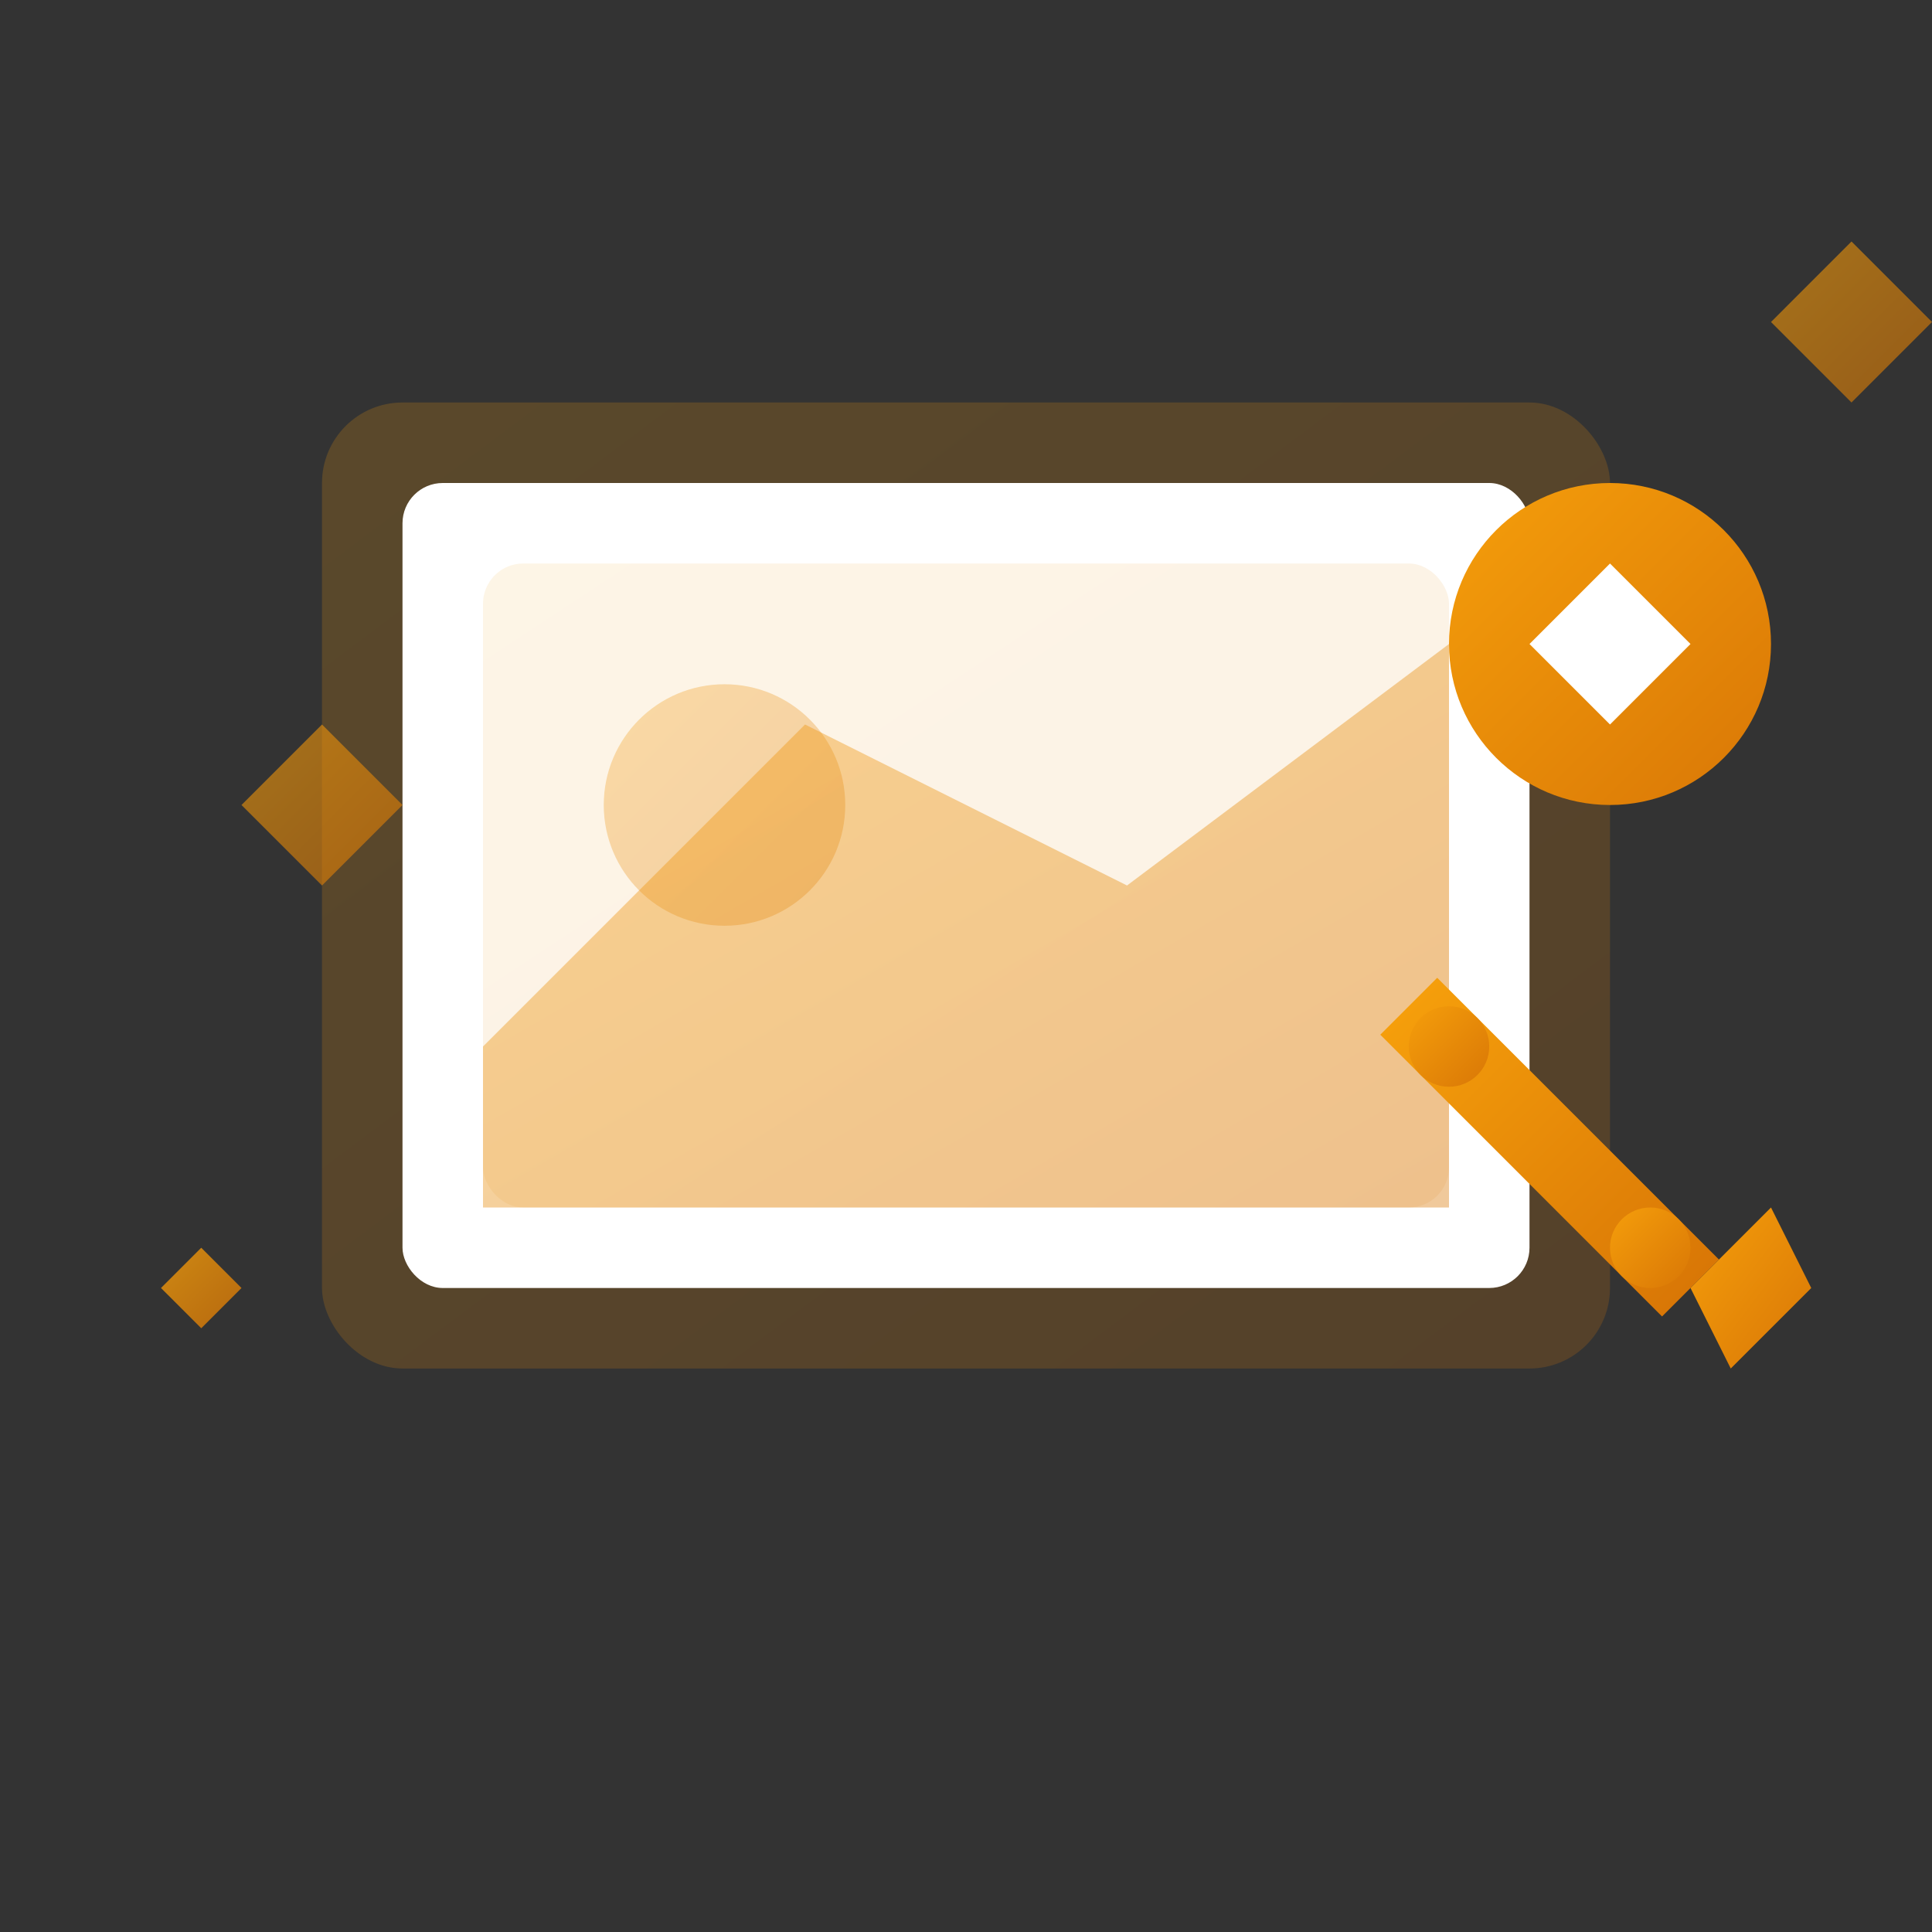 <svg xmlns="http://www.w3.org/2000/svg" viewBox="0 0 48 48" fill="none">
  <rect x="0" y="0" width="48" height="48" fill="#333333" stroke="none"/>
  <defs>
    <linearGradient id="grad4" x1="0%" y1="0%" x2="100%" y2="100%">
      <stop offset="0%" style="stop-color:#F59E0B;stop-opacity:1" />
      <stop offset="100%" style="stop-color:#D97706;stop-opacity:1" />
    </linearGradient>
  </defs>
  <!-- Image frame -->
  <rect x="8" y="10" width="32" height="24" rx="2" fill="url(#grad4)" opacity="0.2"/>
  <rect x="10" y="12" width="28" height="20" rx="1" fill="white"/>
  
  <!-- Image content -->
  <rect x="12" y="14" width="24" height="16" rx="1" fill="url(#grad4)" opacity="0.1"/>
  <circle cx="18" cy="20" r="3" fill="url(#grad4)" opacity="0.3"/>
  <path d="M12 26 L20 18 L28 22 L36 16 V30 H12 Z" fill="url(#grad4)" opacity="0.4"/>
  
  <!-- Editing tools -->
  <circle cx="40" cy="16" r="4" fill="url(#grad4)"/>
  <path d="M38 16 L40 14 L42 16 L40 18 Z" fill="white"/>
  
  <!-- Magic wand -->
  <line x1="35" y1="25" x2="42" y2="32" stroke="url(#grad4)" stroke-width="2"/>
  <circle cx="36" cy="26" r="1" fill="url(#grad4)"/>
  <circle cx="41" cy="31" r="1" fill="url(#grad4)"/>
  <path d="M42 32 L44 30 L45 32 L43 34 Z" fill="url(#grad4)"/>
  
  <!-- Sparkles -->
  <path d="M6 20 L8 18 L10 20 L8 22 Z" fill="url(#grad4)" opacity="0.6"/>
  <path d="M4 32 L5 31 L6 32 L5 33 Z" fill="url(#grad4)" opacity="0.8"/>
  <path d="M44 8 L46 6 L48 8 L46 10 Z" fill="url(#grad4)" opacity="0.6"/>
</svg>